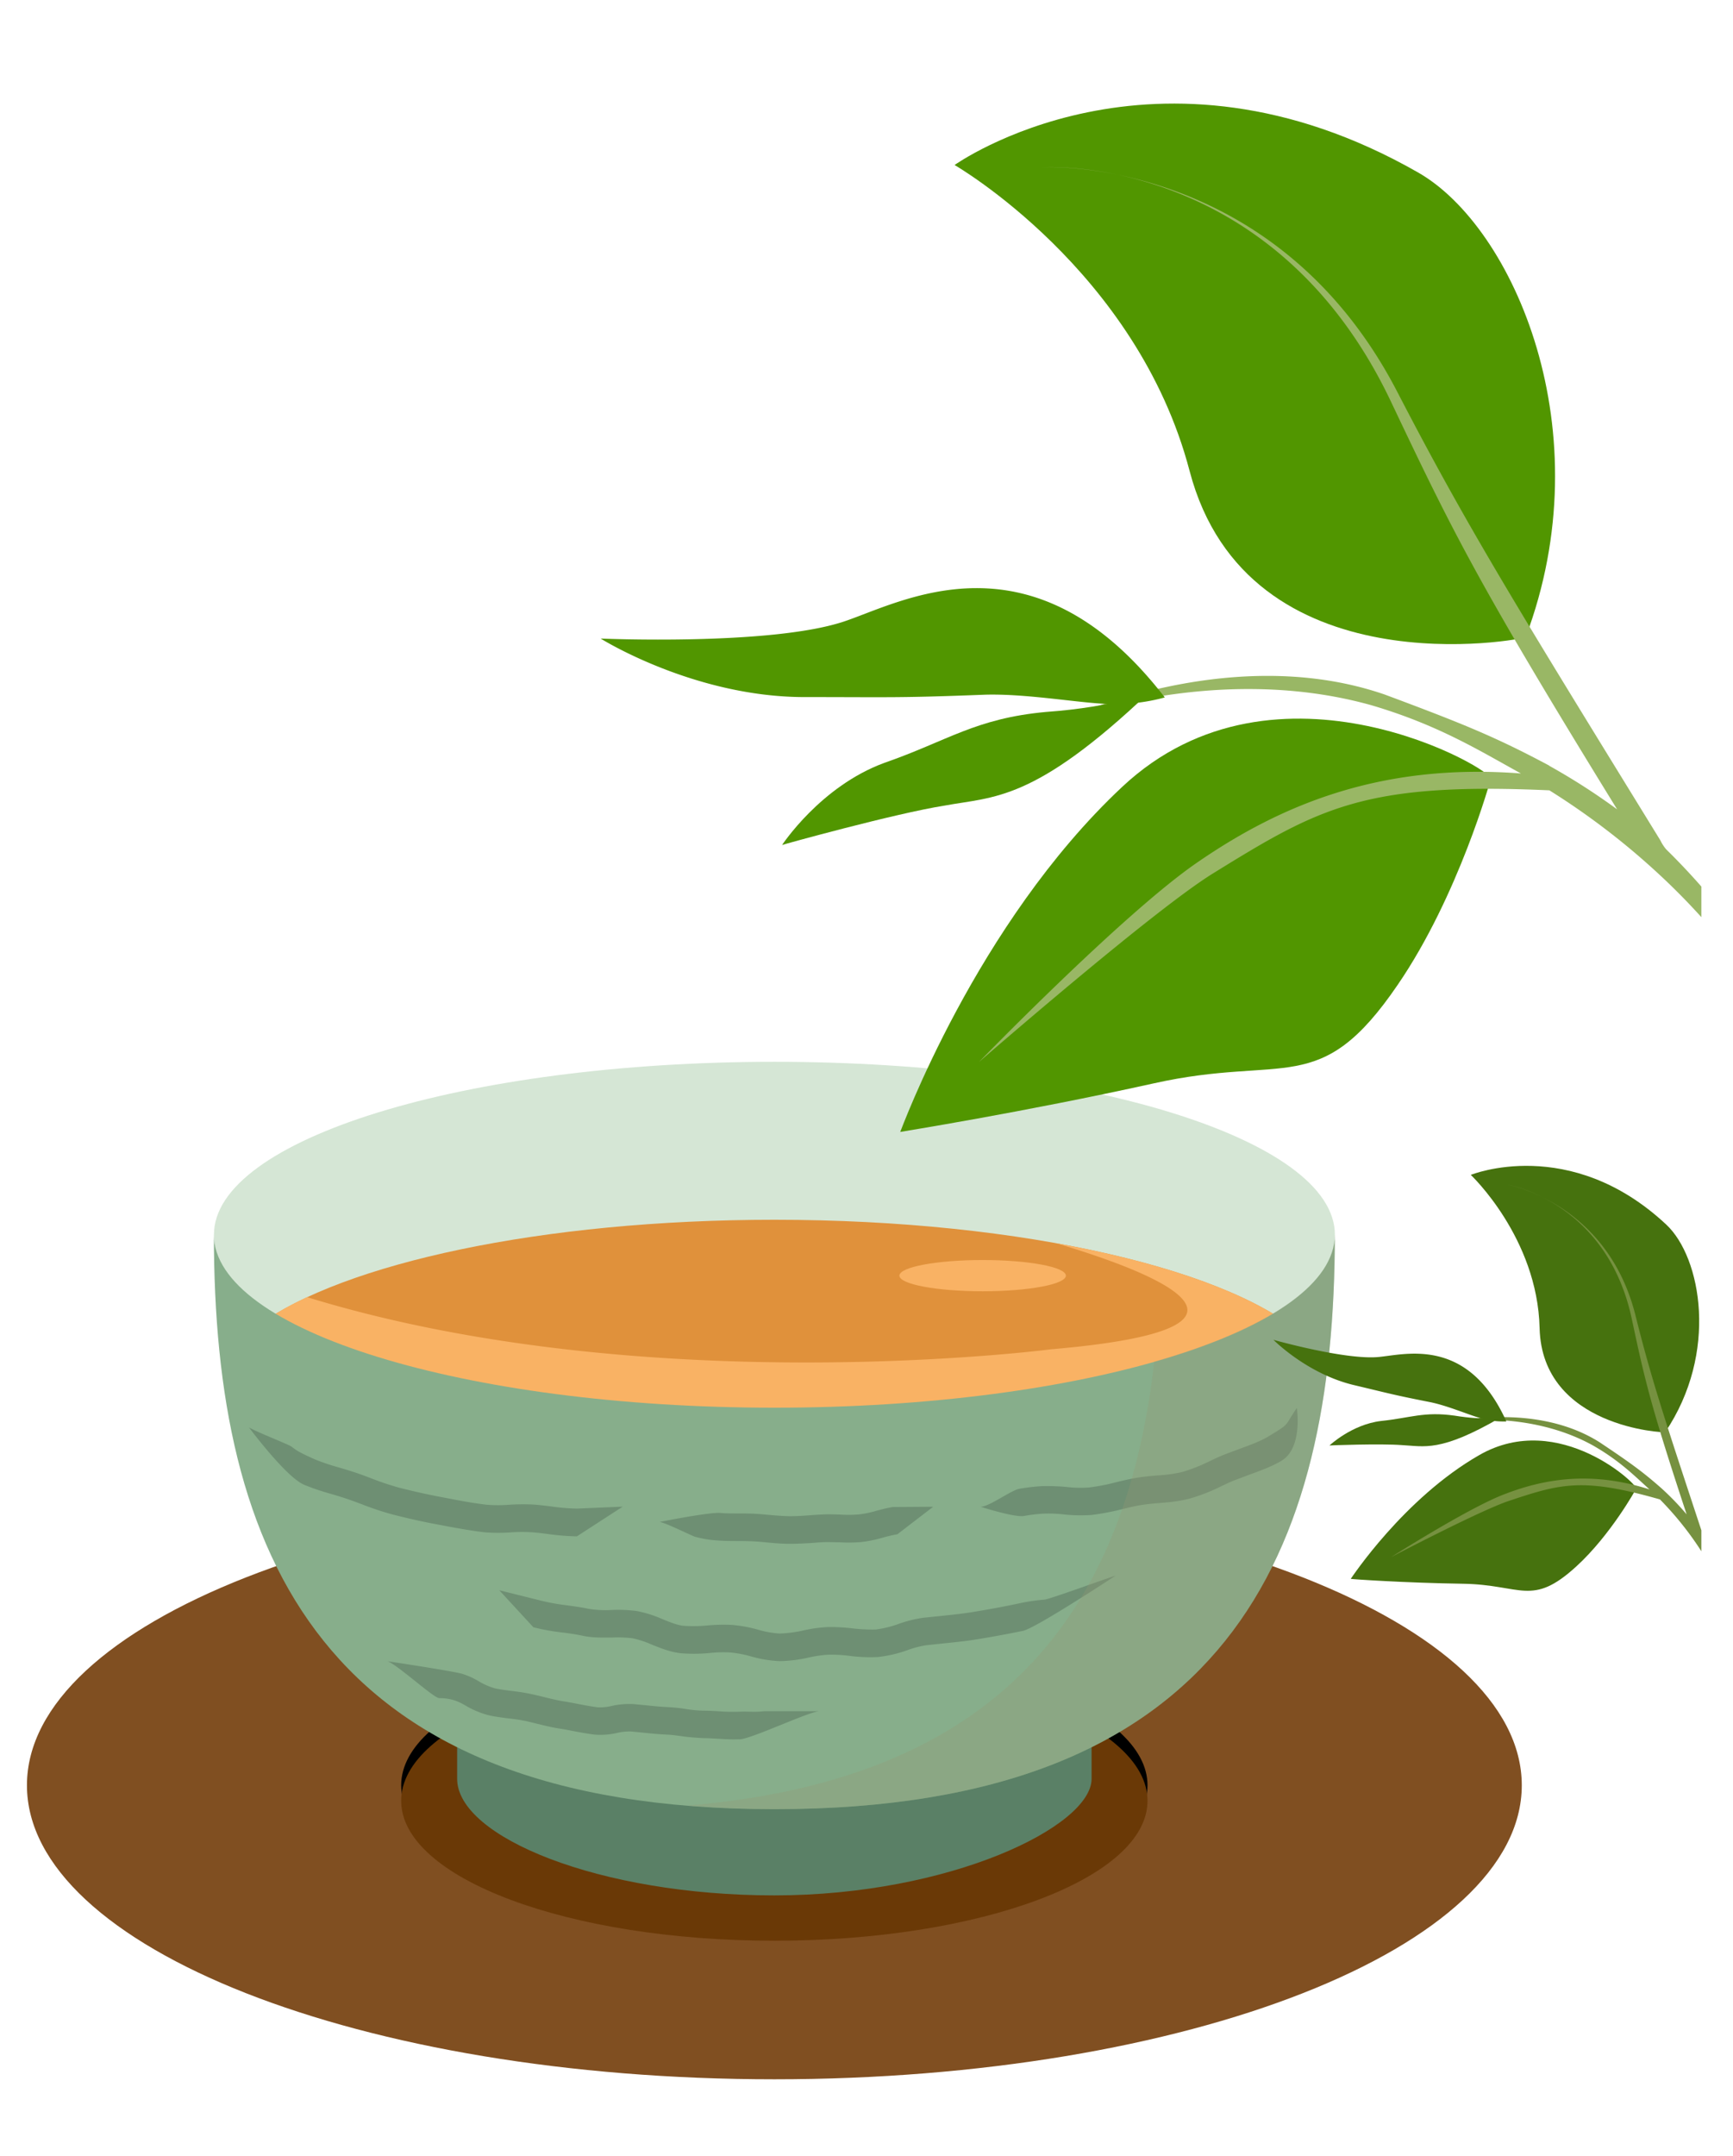 <svg xmlns="http://www.w3.org/2000/svg" xmlns:xlink="http://www.w3.org/1999/xlink" viewBox="0 0 739 919"><defs><style>.cls-1{fill:none;}.cls-2{isolation:isolate;}.cls-3{clip-path:url(#clip-path);}.cls-4{fill:#804f21;}.cls-5,.cls-7{fill:#5a8066;}.cls-5{stroke:#231815;stroke-linecap:round;stroke-linejoin:round;stroke-width:7.6px;}.cls-6{fill:#6a3906;}.cls-8{fill:#d5e6d5;}.cls-9{fill:#e0913b;}.cls-10{fill:#f9b264;}.cls-11{fill:#87ae8b;}.cls-12{fill:#6e8f73;}.cls-13{opacity:0.3;mix-blend-mode:multiply;}.cls-14{fill:#959771;}.cls-15{fill:#519600;}.cls-16{fill:#99b765;}.cls-17{fill:#46720e;}.cls-18{fill:#769140;}</style><clipPath id="clip-path"><rect id="SVGID" class="cls-1" x="-0.34" y="-0.07" width="725.85" height="919.15"/></clipPath></defs><g class="cls-2"><g id="圖層_1" data-name="圖層 1"><g class="cls-3"><path class="cls-4" d="M648.93,761c0,69.22-142.71,125.32-318.72,125.32S11.49,830.17,11.49,761,154.18,635.68,330.21,635.68,648.93,691.78,648.93,761Z"/><path d="M489.33,761c0,33-71.23,59.67-159.12,59.67S171.07,794,171.07,761s71.25-59.67,159.14-59.67S489.33,728.09,489.33,761Z"/><path class="cls-5" d="M194.94,697.11v54.57c0,24.77,60.57,49.69,135.27,49.69S465.48,772,465.48,751.68V697.11Z"/><path class="cls-6" d="M489.33,767.59c0,33-71.23,59.67-159.12,59.67s-159.14-26.69-159.14-59.67,71.25-59.67,159.14-59.67S489.33,734.65,489.33,767.59Z"/><path class="cls-7" d="M194.94,703.66v54.57c0,24.77,60.57,49.7,135.27,49.7s135.27-29.33,135.27-49.7V703.66Z"/><path class="cls-8" d="M569.23,526.31c0,40.72-107,122.44-239,122.44s-239-81.72-239-122.44,107-73.7,239-73.7S569.23,485.62,569.23,526.31Z"/><path class="cls-9" d="M330.21,716.09C198.22,716.09,97.88,573.78,110,565c36.28-26.5,121.22-45.06,220.23-45.06,106.85,0,197.33,21.67,227.93,51.5C565.33,578.46,462.2,716.09,330.21,716.09Z"/><ellipse class="cls-10" cx="419.03" cy="543.76" rx="35.49" ry="6.66"/><path class="cls-10" d="M558.14,571.44c-18-17.59-56.91-32.34-107.68-41.48,40.16,11.95,103.7,36.13-2.33,45.2,0,0-172,22.38-317.14-22.22A125.28,125.28,0,0,0,110,565c-2.33,1.69-.48,8.33,4.93,17.93l201.48,24.4L520.9,596.61l36.94-21.25C558.59,573.34,558.71,572,558.14,571.44Z"/><path class="cls-11" d="M330.21,600.05c-132,0-239-33-239-73.74,0,135.21,45.09,244.88,239,244.88s239-109.67,239-244.88C569.23,567,462.2,600.05,330.21,600.05Z"/><path class="cls-12" d="M418.15,642.27c3.75,0,13.09-7.13,16.62-7.67a87.68,87.68,0,0,1,9.26-1.11,90,90,0,0,1,10.72.34,49.69,49.69,0,0,0,9.55.23,86,86,0,0,0,11.87-2.3c2.69-.65,5.32-1.26,7.88-1.72,3.37-.58,6.69-.89,9.89-1.15a61.5,61.5,0,0,0,10-1.38,72.44,72.44,0,0,0,11.92-4.68c2.23-1.07,4.37-2.07,6.45-2.88l6.43-2.41c4.69-1.73,8.74-3.22,11.64-4.95,7.71-4.64,7.75-4.72,9.56-7.67.73-1.19,1.65-2.68,3.07-4.75,0,0,2.67,17-6.56,22.51-3.86,2.3-8.39,4-13.63,5.9l-6.21,2.34c-1.88.73-3.76,1.61-5.75,2.57a80.74,80.74,0,0,1-13.92,5.41A69.28,69.28,0,0,1,495,640.62c-2.87.27-5.85.5-8.87,1-2.35.42-4.73,1-7.18,1.57a107.51,107.51,0,0,1-13.38,2.57,67,67,0,0,1-11.69-.19,56.16,56.16,0,0,0-9.21-.35,69,69,0,0,0-8.06,1C432.48,646.87,418.15,642.27,418.15,642.27Z"/><path class="cls-12" d="M332.82,708.07h-.56a52.82,52.82,0,0,1-12-2,48,48,0,0,0-8.93-1.69,55.15,55.15,0,0,0-8.7.23,67.46,67.46,0,0,1-12.49.08c-4.34-.5-8.21-2.07-12-3.57a41.61,41.61,0,0,0-8.44-2.79,52,52,0,0,0-8.6-.31c-4.12,0-8.3.19-12.66-.77-2.72-.57-5.54-1-8.38-1.34a94.5,94.5,0,0,1-12.6-2.26L212.9,677.86l17.7,4.41a90.15,90.15,0,0,0,11,2c3.15.42,6.28.85,9.32,1.5a44.26,44.26,0,0,0,9.94.5,61.22,61.22,0,0,1,10.72.46,51.09,51.09,0,0,1,11,3.49c3.14,1.26,6.11,2.49,8.82,2.79a62.79,62.79,0,0,0,10.4-.15,76.24,76.24,0,0,1,10.23-.23,59.46,59.46,0,0,1,11.07,2,42.07,42.07,0,0,0,9.32,1.69,54.43,54.43,0,0,0,10.08-1.3,59,59,0,0,1,10.42-1.46,77.28,77.28,0,0,1,10.8.58,71.34,71.34,0,0,0,9.72.46,44.87,44.87,0,0,0,9.83-2.42,55.63,55.63,0,0,1,10.28-2.57l7.75-.8c4.4-.46,8.57-.89,12.49-1.5,7.66-1.23,14.36-2.49,20-3.68a83.14,83.14,0,0,1,11.6-1.77c2.28-.19,25.63-8.78,30.29-10.2,0,0-33.89,22.32-39.44,23.51-5.79,1.19-12.67,2.49-20.56,3.76-4.12.65-8.53,1.11-13.18,1.57l-7.58.81a41.56,41.56,0,0,0-8,2.11,55.23,55.23,0,0,1-12.59,2.91,65.59,65.59,0,0,1-11.75-.46,62.53,62.53,0,0,0-9.3-.54,52.09,52.09,0,0,0-8.48,1.23A59.83,59.83,0,0,1,332.82,708.07Z"/><path class="cls-12" d="M246,654.89a99.38,99.38,0,0,1-12.33-1c-2.53-.31-5-.65-7.48-.77a68.35,68.35,0,0,0-8.48.08,71.7,71.7,0,0,1-11.46-.08c-5.89-.73-11.52-1.76-16.89-2.76l-2.59-.5c-6.89-1.26-13.36-2.76-19.34-4.29a122.07,122.07,0,0,1-13.35-4.45c-1.9-.69-3.72-1.38-5.51-2-2.69-.92-5.27-1.69-7.73-2.42a98.86,98.86,0,0,1-11.23-3.83c-7.9-3.49-23.48-24.47-23.48-24.47,2.83,1.84,16.93,7.29,18.19,8.24,2.13,1.65,3.11,2.38,10,5.45a89.44,89.44,0,0,0,9.85,3.34c2.58.76,5.32,1.57,8.14,2.53,1.91.65,3.86,1.38,5.86,2.15a125.92,125.92,0,0,0,12.14,4.06c5.72,1.46,11.94,2.88,18.56,4.1l2.61.5c5.12,1,10.51,2,16.14,2.65a61.13,61.13,0,0,0,9.48,0,90.4,90.4,0,0,1,9.75-.12c2.71.15,5.45.5,8.24.84a89.66,89.66,0,0,0,10.87.92l19.59-.84Z"/><path class="cls-12" d="M312.79,741.44c-2.28,0-4.56-.16-6.83-.27-2-.12-4-.27-6.12-.27-3.2-.19-6.2-.38-9.24-.84-2.07-.27-4.12-.58-6.17-.66-3.48-.15-6.89-.49-10.28-.84l-5.06-.5a23.74,23.74,0,0,0-6.06.65,31.52,31.52,0,0,1-9.51.69c-3.26-.42-6.45-1-9.56-1.61-1.9-.38-3.77-.73-5.61-1-3.18-.5-6.23-1.27-9.2-2-2-.46-3.88-1-5.77-1.34-2.36-.46-4.69-.77-6.94-1-2.88-.39-5.65-.73-8.24-1.35a38.36,38.36,0,0,1-9.78-4.14,27,27,0,0,0-4.44-2.11,21,21,0,0,0-6.71-1c-2.44-.12-17.89-14.34-22.06-15.73,0,0,26.86,4,31.89,5.37a32.22,32.22,0,0,1,7,3.15,28.92,28.92,0,0,0,6.81,3c2.22.5,4.59.8,7.08,1.11s5.08.65,7.7,1.19c2.07.42,4.18.92,6.32,1.46,2.66.65,5.4,1.34,8.24,1.8,1.94.3,3.94.69,5.95,1.07,2.87.58,5.79,1.11,8.78,1.5a21.78,21.78,0,0,0,6-.62,34.48,34.48,0,0,1,9.13-.76l5.3.5c3.15.34,6.32.65,9.55.8a67.48,67.48,0,0,1,7.33.77,54.63,54.63,0,0,0,7.45.73c.09,0,.18,0,.31,0,2.21,0,4.43.15,6.67.27a72.73,72.73,0,0,0,8.1.19c4.91-.23,6.14.3,11.11-.23h23.32c-5.2.57-28.67,11.73-33.8,12C314.53,741.4,313.66,741.44,312.79,741.44Z"/><path class="cls-12" d="M337.16,658.07h-.48c-3.33,0-6.55-.31-9.64-.58-1.91-.19-3.78-.38-5.58-.46-5.78-.3-10.94,0-15.3-.38a45.66,45.66,0,0,1-9.84-1.61c-1.2-.31-12.24-5.87-15-6.29,0,0,21.18-4.26,25.9-3.83,4.23.38,9.32.07,14.83.34,2,.12,4,.31,6.07.5,2.79.23,5.69.5,8.68.54,2.62,0,5.52-.16,8.38-.39,2.09-.15,4.21-.3,6.35-.38s4.56,0,6.89.08a54.63,54.63,0,0,0,7.88-.08,44.24,44.24,0,0,0,7.66-1.61c2.23-.58,4.45-1.15,6.68-1.53l17.3-.12L382.67,654a58.37,58.37,0,0,0-5.73,1.3,57.5,57.5,0,0,1-9.49,2,64.8,64.8,0,0,1-9.45.12c-2,0-4-.12-6-.08s-4,.23-6,.39C343,657.88,340.05,658.07,337.16,658.07Z"/><g class="cls-13"><path class="cls-14" d="M492.2,580.42c-11.44,100.62-60.4,177.77-199,189.2,11.73,1,24,1.57,37,1.57,193.93,0,239-109.67,239-244.88C569.23,547.71,539.45,566.92,492.2,580.42Z"/></g><path class="cls-15" d="M650.59,271.58c-.14.87-118.54,23.53-143.32-70.86C484.8,115.11,407.06,70.34,407.06,70.34s85.36-61,197.69,3.2C645.52,96.82,683.59,184,650.59,271.58Z"/><path class="cls-15" d="M635.63,332.14c3.5-2.9-91.11-58.7-157.19,3.36-62.34,58.41-94.31,146.69-94.56,147,0-.05,51.82-8.26,108-20.68,56.37-12.61,70.88,6.78,104.18-42.09C622,381.84,635.78,332,635.63,332.14Z"/><path class="cls-16" d="M417.41,452.74s60.68-62.49,92.28-84.51c35-24.3,77.95-43.21,138.88-38.53-17.26-9.44-35.07-20.68-64-29.15-69.12-19.24-135.58,8.3-134.87,7.68-.77.7,72.3-35.74,140.74-12.19,33.44,12.45,47.35,18.13,69.92,30.16l.15,0a.83.83,0,0,1,0,.15A276.86,276.86,0,0,1,689.59,345c-59.85-97.13-70.32-118.8-96.5-173.91-50.6-106.5-149-99.93-149-99.72,0-.24,99.34-5.67,151.83,95.82,30,57.91,50.91,91.55,112.14,191.08a17.85,17.85,0,0,0,2.43,3.76,286.75,286.75,0,0,1,28.83,32.91l-10.27,0a288.62,288.62,0,0,0-22.14-22.77,312.51,312.51,0,0,0-46.21-35.28c-78.94-3.57-98.25,7.47-143.46,35.43C491.8,388,417.45,452.72,417.41,452.74Z"/><path class="cls-15" d="M490.33,294.85c-.08.15-14.24,6.48-44.24,8.62-30.26,2.78-41.9,12.3-69,21.72-27.28,10-43.63,35.11-43.59,35s48.26-13.48,69.24-16.78C423.94,339.47,440.79,341.93,490.33,294.85Z"/><path class="cls-15" d="M496.7,297.29a80.31,80.31,0,0,1-24.57,2.77c-12.6-.47-35.12-4.53-52.58-3.92-36.86,1.42-40.15,1-76.42,1-47.29,0-87-24.95-87-24.95s71.7,3.1,103.23-7.09C384.07,257.07,440.11,224,496.7,297.29Z"/><path class="cls-17" d="M710.09,610.47c-.14.36-52.55-1.94-53.56-44.39-.92-38.5-29.34-65.27-29.34-65.27s42.27-17.24,83.38,21.21C725.49,536,732.86,576.7,710.09,610.47Z"/><path class="cls-17" d="M697.67,634.61c1.78-.88-32.67-34-66.88-14.36C598.53,638.72,576.13,672.88,576,673s22.77,1.71,47.82,2.09,29.33,10,48.33-7.35C686.9,654.28,697.76,634.56,697.67,634.61Z"/><path class="cls-18" d="M593.18,663.76s32-20.37,47.55-26.52c17.25-6.78,37.34-10.46,62.67-2.36-6.36-5.73-12.77-12.28-24.18-18.77C651.89,601,621,606,621.34,605.81c-.39.22,34.21-7.87,60.82,9,12.9,8.63,18.22,12.43,26.57,19.8h.07v.07a118.58,118.58,0,0,1,10.43,10.83c-15.58-47.14-17.84-57.36-23.39-83.33C685.11,512,642.79,504.87,642.78,505c0-.11,42.63,7.57,54.66,55.81,6.87,27.53,12.36,43.87,28.29,92.16a7.7,7.7,0,0,0,.65,1.84,124.36,124.36,0,0,1,8.9,16.83l-4.34-1.05a124.68,124.68,0,0,0-7.09-11.87,136.06,136.06,0,0,0-16-19.57c-33.07-9.44-42.35-6.71-64.3.59C631.17,643.83,593.19,663.75,593.18,663.76Z"/><path class="cls-17" d="M639.9,604.23c0,.06-6.67,1.31-19.59-.79-13.09-1.86-19,1-31.39,2.27-12.55,1.49-22,10.48-22,10.44s21.78-.87,31-.15C607.31,616.46,614.2,619.19,639.9,604.23Z"/><path class="cls-17" d="M642.35,605.9a34.6,34.6,0,0,1-10.68-1.29c-5.28-1.46-14.41-5.44-21.86-6.94-15.75-3.1-17.1-3.62-32.45-7.26-20-4.76-34.33-19.3-34.33-19.3s30.05,8.51,44.42,7.36C598.71,577.57,625.76,569.17,642.35,605.9Z"/></g></g></g></svg>